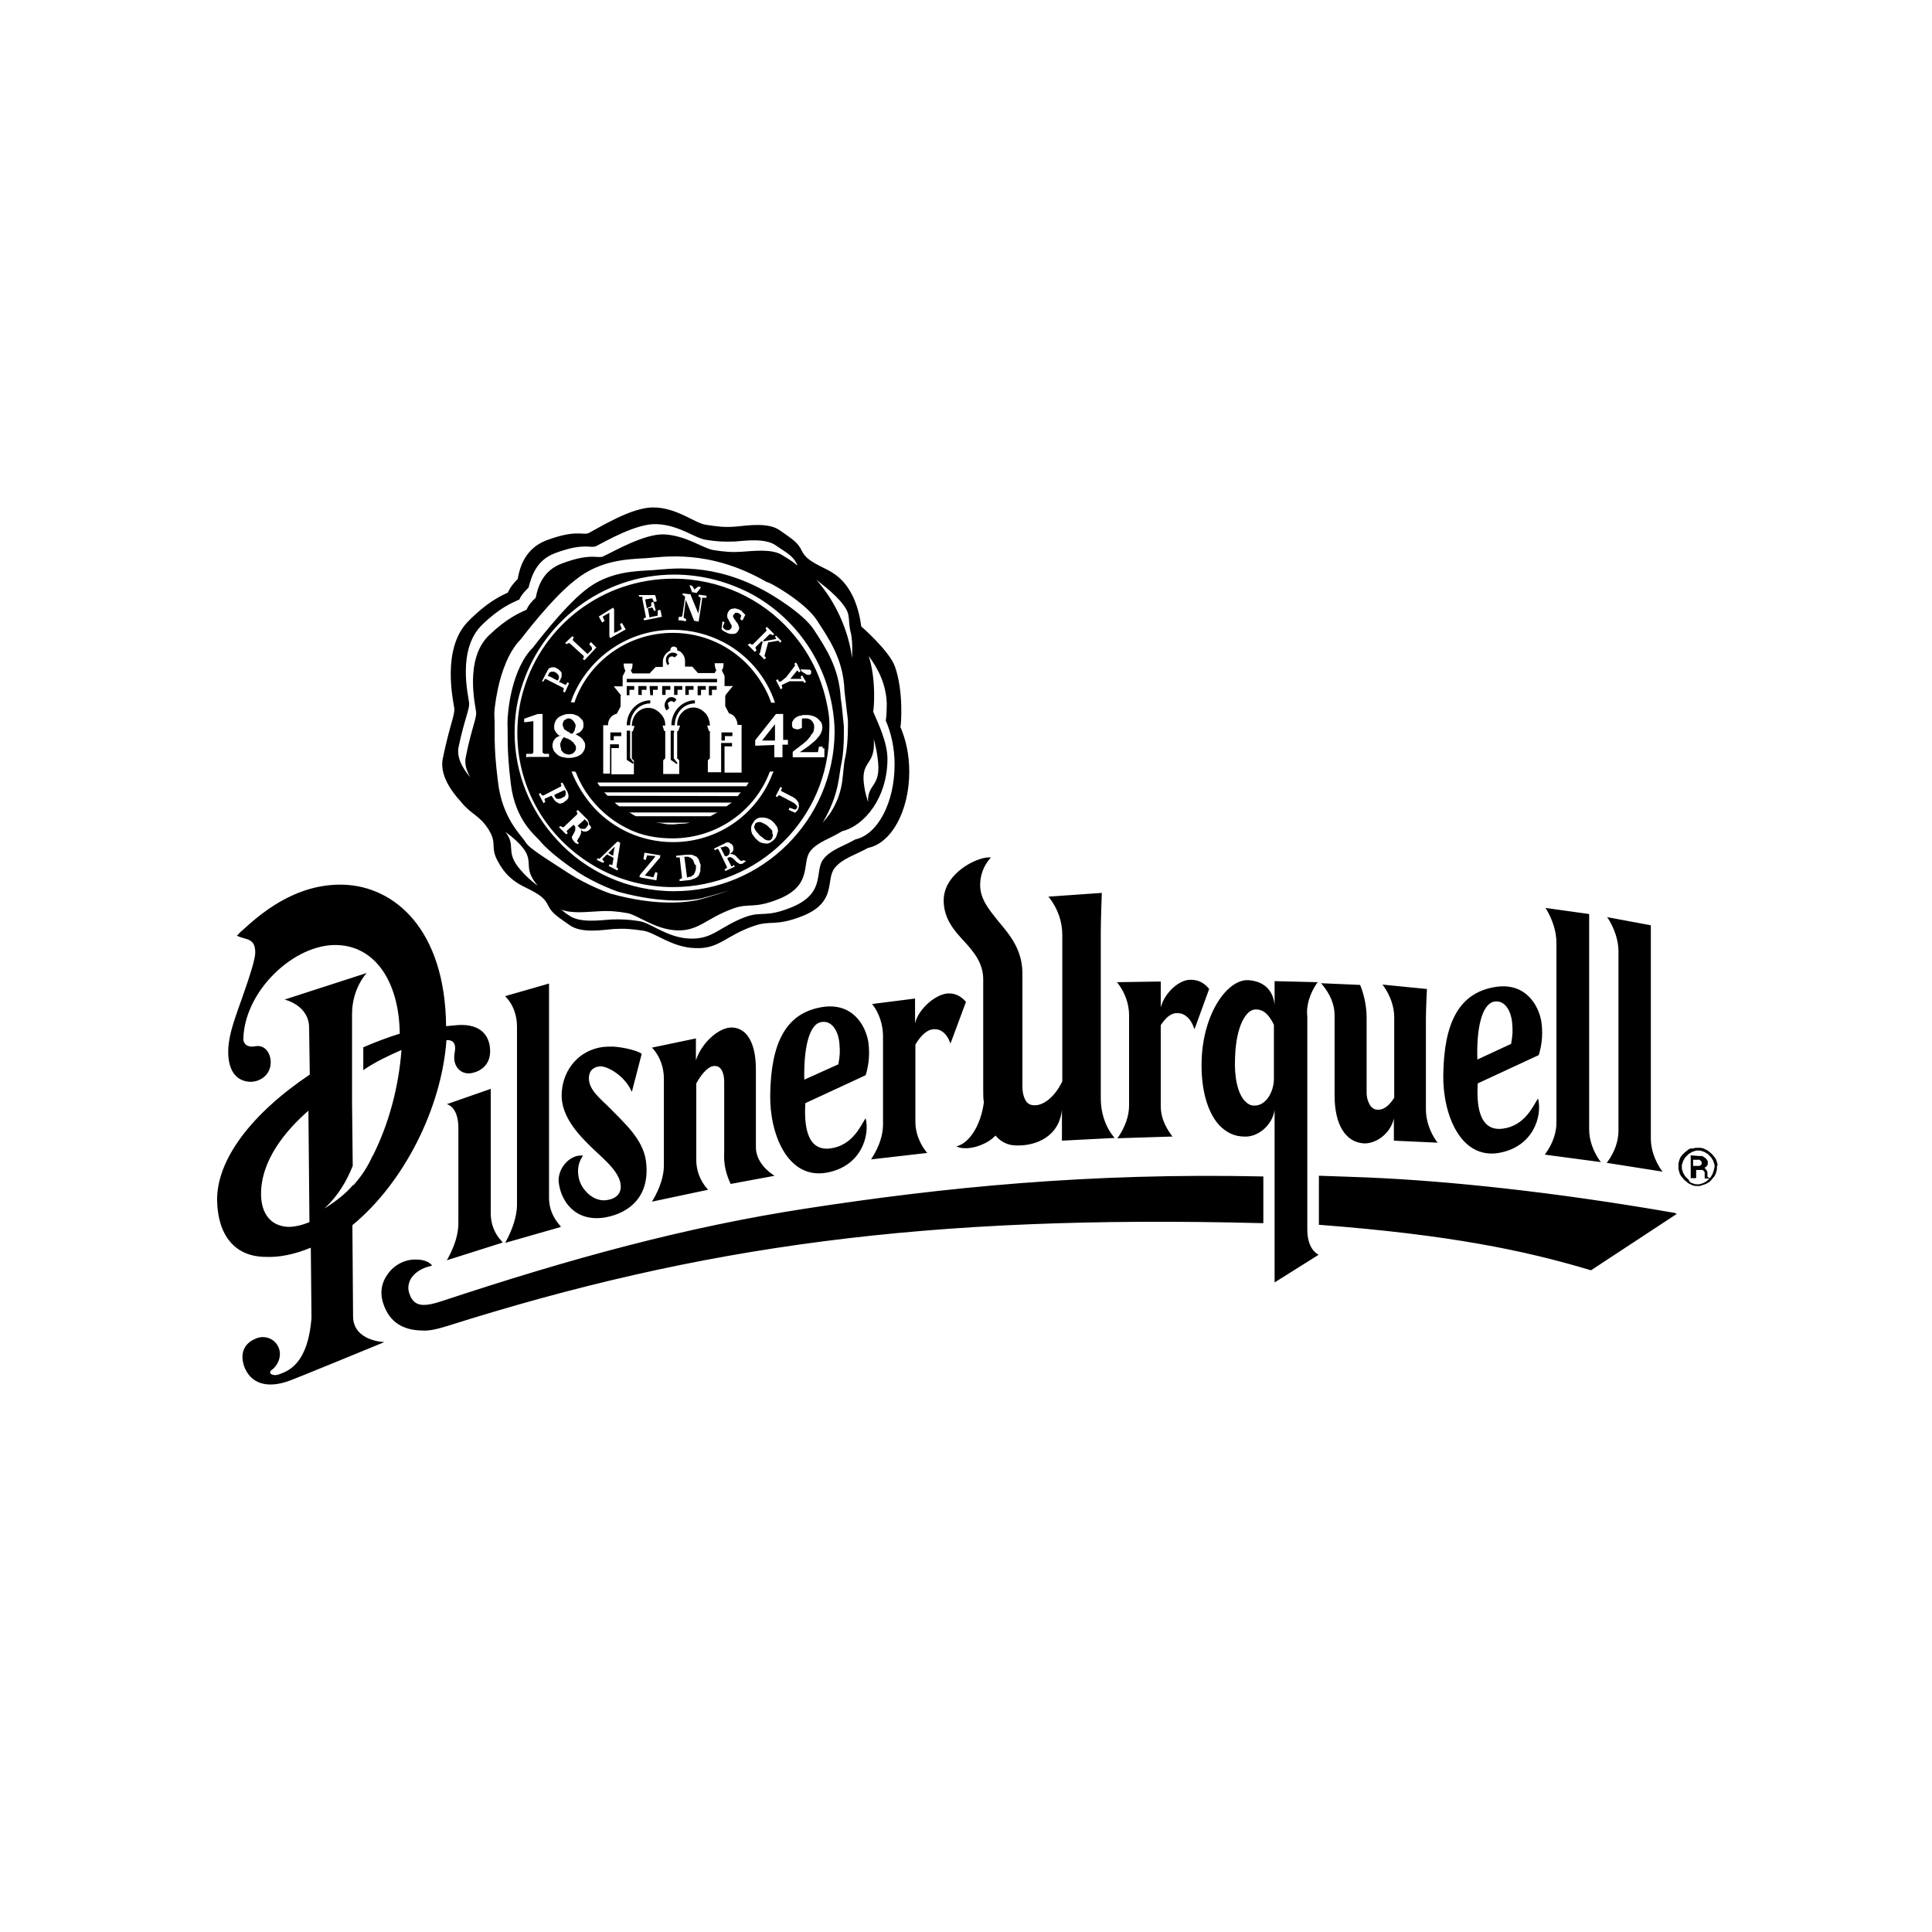 <?xml version="1.0" encoding="utf-8"?>
<!-- Generator: Adobe Illustrator 22.1.0, SVG Export Plug-In . SVG Version: 6.00 Build 0)  -->
<svg version="1.1" id="Layer_1" xmlns="http://www.w3.org/2000/svg" xmlns:xlink="http://www.w3.org/1999/xlink" x="0px" y="0px"
	 viewBox="0 0 566.9 566.9" style="enable-background:new 0 0 566.9 566.9;" xml:space="preserve">
<g>
	<g>
		<g>
			<path d="M103.6,386.2l-0.2-26.7c15.2-12.5,26.2-34.5,27.6-54.3c0.5,0,3.2-0.3,2.4,3.7c-0.8,4.5,2.4,6.7,5.3,5.9
				c2.7-0.6,5.4-2.7,5.1-7c-0.3-4.6-3.5-7.8-10.7-6.9c-0.3,0-1.8,0.2-2.2,0.2c-0.3-28.6-15.3-41-30-41.5c-14.5-0.5-25.1,9.1-30,13.6
				c-0.5,0.3-0.8,0.8-1.1,1.1l-0.3,0.2l0.3,0.2c2.4,1.1,5.1,0.5,5.1,4.8c0,1.9-1.6,6.9-3.4,12c-2.4,6.9-4.2,11.3-4.5,16
				c-0.3,5.3,1.4,9.4,5.9,9.9c2.9,0.3,6.2-1.6,6.5-5.1c0.3-2.6-1.3-5.9-4.5-5.3c-2.6,0.5-3.5-1-3.5-2.1c0.3-14.2,15-28,27.5-27.6
				c11,0.3,18.2,10.5,18.4,26l0,0c-3.5,1.1-7,2.4-10.7,4v6.7c3.5-2.4,7.3-4.2,11.2-5.9c-0.8,10.9-3.8,21.9-8.3,30.8
				c0,0.2-0.2,0.2-0.2,0.3c-1.3,2.9-3,5.6-5.1,8c-0.2,0.2-0.3,0.5-0.5,0.6v-0.2c-2.2,2.6-5,4.8-8.5,7c4-3.7,6.5-8,8.3-12.5
				l-0.2-18.7l0,0v-6.4v-1l0,0v-7.8l0,0v-10.7c0-7.5,4.3-12,4.3-12l-24.1,7.8c0,0,7.2,1.6,7.2,8.3l0.2,13.7
				c-17.4,11.7-27.3,25.1-27.2,36.9c0.2,10.4,5.3,16.5,14.1,16.6c4.3,0.2,8.8-0.8,13.4-2.7l0.2,20.6c-1.1,14.1-7.3,15.7-9.6,16.6
				c-1.6,0.6-3.4-0.3-2.1-1.3c1.6-1.1,3-3.7,2.2-6.2c-1-3-4.2-4.2-6.9-3c-3.4,1.4-4.6,4.3-3.4,8c1.8,5.1,6.7,6.9,13.7,4.2
				c1-0.3,27.5-11.2,27.5-11.2S103.6,393.6,103.6,386.2z M84.6,360c-5-0.2-8-3.7-8-9.7c0-10.1,7.5-18.8,13.9-24.4l0.3,32.7
				C88.4,359.6,86.3,360,84.6,360z M131.4,369.3l-0.3,0.5l16.1-5.1l0.3-0.2l-0.3-0.3c-2.1-2.2-3.2-5.1-3.2-8.1v-36.6l-12.9,4.5
				c0,0,3.4,0.6,3.4,7c0,6.4,0,27.5,0,27.5C134.6,362,133.4,365.6,131.4,369.3z M177.7,357.2c7-1.3,13.3-6.2,11.8-16.8
				c-1-6.2-6.1-10.7-10.5-15.2c-3-3-6.2-5.4-6.2-8.8c0-2.9,2.2-3.5,3.5-3.5c1.9,0,7,2.6,9.1,7.5l2.9-11.2c-1.4-1-5.4-1.9-8.3-2.1
				c-1.6,0-2.9,0-4.2,0.3c-6.7,1.4-11,7.3-11,14.1c0,5.3,3.7,10.1,7.3,13.7c3.5,3.7,8.9,7.5,9.9,11.7c0.8,3.7-1.8,5.1-4.5,5.3
				c-3.7,0.2-6.7-3.2-7.5-5.9c-1.3-4.5,1.1-7.2,1.1-7.2c-3.5-0.5-7.2,3.2-7.2,7.3C164.3,352.1,168.6,358.8,177.7,357.2z
				 M456.7,276.7v52.7c0,3-1.1,6.2-3.2,9.1l-0.2,0.3l16.5,2.2l-0.3-0.3c-2.1-3-3.2-6.2-3.2-9.4v-63.1l-12.9-1.8l0.3,0.3
				C455.6,270,456.7,273.3,456.7,276.7z M148.5,364.2l-0.3,0.5l16.1-4.6l0.3-0.2l-0.3-0.3c-2.1-2.4-3.2-5.1-3.2-8.1v-62.9l-12.9,3.7
				l0.3,0.3c2.1,2.2,3.2,5.4,3.2,8.6v52.7C151.6,356.8,150.5,360.5,148.5,364.2z M254,315.5c0.6-1.9,1.4-5.3,0.8-9.7
				c-0.8-5-4.8-12-14.1-10.2c-10.1,1.9-14.5,10.4-14.7,25.7c-0.2,11.2,5,24.8,16.5,22.8c10.2-1.8,12.8-10.9,11.5-16
				c-1.4,2.1-3.8,8.1-10.5,8.9c-7.2,0.8-7.5-7.8-7.2-13.3L254,315.5z M236,316.8c-0.2-8.9,1.3-16.3,5-16.9c3.5-0.6,5.1,3.4,5.3,6.2
				c0.2,2.4,0.2,3.4-0.3,6.2L236,316.8z M214.4,347.4L214.4,347.4l12.9-2.4l-0.5-0.3c-3.2-2.2-5-5.1-5-8.1v-22.8
				c0-7.7-2.6-12.1-6.9-12.3c-3.7-0.2-8.9,4.2-10.7,9.6v-6.4l-12.9,2.7l0.3,0.3c2.1,2.4,3.2,5.6,3.2,8.8V342c0,3-1.1,6.5-3.2,10.1
				l-0.3,0.5l16.5-3.5l-0.3-0.3c-2.1-2.4-3.2-5.4-3.2-8.5v-22.4c1.8-3.2,3.8-5.3,5.6-5.1c1.6,0,2.6,1.9,2.6,4.6v20.8
				C212.3,341.4,213,344.5,214.4,347.4z M386.4,288.5l0.3-0.3l-12.6-0.3H374v6.9c-0.6-5.3-4.3-7-7.8-7.2
				c-6.1-0.2-13.1,9.7-13.6,23.3c-0.3,8.5,1.6,15.3,5.1,19.2c2.1,2.2,4.5,3.4,7.5,3.4c3.8,0.2,8.1-3.2,8.8-7.8v50.6l12.9-8.1
				l-0.3-0.2c-2.1-1.4-3-4-3-7.2v-62.5C383.2,295,384.4,291.5,386.4,288.5z M373.8,316.6c0,3.5-2.2,8-5.9,7.8c-1,0-1.8-0.5-2.6-1.3
				c-2.1-2.2-3.2-7-2.9-12.8c0.3-9.6,3.4-14.2,6.1-14.1c2.2,0,3.8,1.4,5.3,4.5V316C373.8,316.1,373.8,316.3,373.8,316.6z
				 M288.5,287.4V320c0,1.1,0,2.4,0.2,3.4c-0.8,6.2-3.8,11.5-7.5,12.8l-0.6,0.2l0.6,0.2c0.5,0.2,1.1,0.3,1.8,0.3
				c2.7,0.2,6.9-1.3,9.1-3.7c1.6,1.9,3.7,2.9,6.1,2.9c5.8,0.2,12.6-2.6,13.4-10.5v9.1l15.5-0.8l-0.3-0.3c-2.6-3.2-3.8-7.3-3.8-11.2
				v-48.9c0-3.7,0.3-11.5,0.3-11.5l-15.7,1.1l0.3,0.3c2.6,3.4,3.8,7.2,3.8,10.9v43c-2.4,5-5.9,7.2-8.3,7c-1.1,0-1.9-0.5-2.4-1.3
				c-0.6-1-1-2.4-1-4.2v-33.2c0-6.9-3.7-11.3-7-15.2c-2.7-3.4-5.4-6.5-5.4-10.7c0-2.9,1-5.6,2.9-7.8l0.3-0.3h-0.5
				c-3.5-0.2-13.4,4.6-13.4,12.6c0,5.3,3,8.8,6.1,12.1C285.8,279.4,288.5,282.6,288.5,287.4z M391.6,297.9v23.5
				c0,8.6,3.2,13.7,8.5,14.1c3.4,0.2,7.8-2.6,8.9-7.3v6.5l12.9,0.6l-0.3-0.3c-2.1-2.9-3.2-6.4-3.2-9.4V299c0-3,0.3-8.8,0.3-8.8
				l-13.1-1.3l0.3,0.3c2.1,3,3.2,6.2,3.2,9.3v23.6c-1.6,2.6-3.4,3.7-5,3.5c-0.8,0-1.6-0.5-2.1-1.3c-0.6-1-1-2.2-1-3.8v-21.9
				c0-3-0.6-6.4-1.9-9.6V289l-11.5-0.5l0.3,0.3C390.3,291.7,391.6,294.7,391.6,297.9z M501,345.3L501,345.3v-0.2v-0.5v-0.5v-0.3l0,0
				l-0.2-0.3l-0.2-0.3l-0.2-0.3l0,0l-0.3-0.2l0.3-0.2l0.3-0.2l0,0l0.2-0.3l0,0l0.2-0.3v-0.5v-0.5l0,0l-0.2-0.3l0,0l-0.2-0.3l0,0
				l-0.3-0.3l-0.3-0.2l-0.3-0.2l0,0l-0.3-0.2l0,0H499h-0.5l-2.4-0.2v6.7h1.6v-2.4h0.6h0.5h0.3h0.3h0.2l0.2,0.2l0.2,0.2l0.2,0.3v0.3
				v0.3v0.5v0.2v0.2v0.3h1.6L501,345.3L501,345.3z M499.4,341.5l-0.2,0.2l-0.2,0.2l-0.3,0.2h-0.3h-0.3h-0.5h-0.8v-1.8h0.8h0.5h0.3
				h0.3l0.2,0.2l0.2,0.2l0.2,0.2v0.2v0.3L499.4,341.5z M504,341.8L504,341.8l-0.2-0.8l0,0l-0.2-0.6l0,0l-0.3-0.6l0,0l-0.5-0.6
				l-0.5-0.6l-0.6-0.5l0,0l-0.6-0.5l0,0l-0.6-0.3l0,0l-0.6-0.3l0,0l-0.8-0.2h-0.8h-0.8l0,0l-0.8,0.2l0,0L496,337l0,0l-0.6,0.3l0,0
				l-0.6,0.5l-0.6,0.5l-0.5,0.5l0,0l-0.5,0.6l0,0l-0.3,0.6l0,0l-0.2,0.6l0,0l-0.2,0.8v0.8v0.8l0,0l0.2,0.8l0,0l0.2,0.6l0,0l0.3,0.6
				l0,0l0.5,0.6l0.5,0.6l0.6,0.5l0,0l0.6,0.5l0,0l0.6,0.3l0,0l0.6,0.3l0,0l0.8,0.2h0.8h0.6l0,0l0.6-0.2l0,0l0.6-0.2l0,0l0.6-0.2l0,0
				l0.5-0.3l0,0l0.5-0.3l0.5-0.5l0.5-0.6l0,0l0.5-0.6l0,0l0.3-0.6l0,0l0.2-0.6l0,0l0.2-0.8v-0.8l0,0L504,341.8z M502.9,343.3
				l-0.2,0.6l-0.2,0.6l-0.3,0.5l-0.3,0.5l-0.5,0.5l-0.5,0.5l-0.5,0.3l-0.5,0.3l-0.6,0.2l-0.6,0.2h-0.6h-0.6l-0.6-0.2l-0.6-0.2
				l-0.5-0.3l-0.3-0.6l-0.5-0.5l-0.5-0.5l-0.3-0.5l-0.3-0.5l-0.2-0.6l-0.2-0.6v-0.6v-0.6l0.2-0.6l0.2-0.6l0.3-0.5l0.3-0.5l0.5-0.5
				l0.5-0.5l0.5-0.3l0.5-0.3l0.6-0.2l0.6-0.2h0.6h0.6l0.6,0.2l0.6,0.2l0.5,0.3l0.5,0.3l0.5,0.5l0.5,0.5l0.3,0.5l0.3,0.5l0.2,0.6
				l0.2,0.6v0.6L502.9,343.3z M401.3,345.5c-4.6-0.2-8.9-0.3-14.1-0.5h-0.2v14.4h0.2c38,2.9,60.2,7.5,79.5,13.3h0.2l25.1-16.5
				l-0.6-0.3C455.8,349.7,424.8,346.5,401.3,345.5z M255.9,294.6c2.1,2.6,3.2,6.2,3.2,9.4v26c0,3-1.1,6.4-3.2,9.7l-0.3,0.5l16.5-1.9
				l-0.3-0.3c-2.1-2.7-3.2-5.8-3.2-8.8v-22.7c1.8-3,3.7-4.6,5.8-4.5c1.8,0,3.4,1.4,4.3,3.7l0.2,0.5l4.5-12.1v-0.2l-0.2-0.2
				c-1.3-1.4-2.9-2.2-4.6-2.2c-3.5-0.2-9.1,4.3-10.1,8.8V293L255.9,294.6z M236.6,354.6c-35.3,5.4-69.3,14.7-107,27.2
				c-2.4,0.8-4,1.1-5.3,1.1c-2.1,0-3.5-1.1-4.2-3.4c-0.5-1.4-0.3-2.7,0.3-4c1-1.9,3.2-3.4,5.9-4l0.5-0.2l-0.3-0.3
				c-1.1-1-2.6-1.4-4.2-1.4c-3.2-0.2-6.5,1.4-8.5,4.2c-1.9,2.6-2.4,5.6-1.3,8.8c1.8,5.4,5.8,7.7,11.2,7.8c2.4,0.2,4.8-0.5,7.5-1.3
				c74.6-23.6,140.6-32.7,238.9-30.2h0.6v-13.7h-0.2C319.4,344.1,276.9,348.4,236.6,354.6z M439.8,338.3c10.2-1.8,12.8-10.9,11.5-16
				c-1.4,2.1-3.8,8.1-10.5,8.9c-7.2,0.8-7.5-7.8-7.2-13.3l17.9-8.3c0.6-1.9,1.4-5.3,0.8-9.7c-0.8-5-4.8-12-14.1-10.2
				c-10.1,1.9-14.5,10.4-14.7,25.7C423.3,326.7,428.4,340.2,439.8,338.3z M438.4,293.9c3.5-0.6,5.1,3.4,5.3,6.2
				c0.2,2.4,0.2,3.4-0.3,6.2l-9.9,4.6C433.2,302.1,434.7,294.7,438.4,293.9z M331.3,297.9v26.5c0,3-1.1,6.2-3.2,9.3l-0.3,0.3
				l15.8-0.5h0.5l-0.3-0.3c-2.1-2.9-3.2-5.6-3.2-8.6v-23.8c1.6-2.4,3.2-3.7,5.1-3.5c1.9,0,3.7,1.6,4.6,4.2l0.2,0.5l4.3-11.8
				c-1.4-1.8-3.2-2.7-5.3-2.7c-3.4-0.2-7.8,3.8-8.9,8.1V288l-12.9,0.2l0.3,0.3C330.2,291.4,331.3,294.7,331.3,297.9z M474.9,279.1
				v52.7c0,3-1.1,6.2-3.2,9.1l-0.3,0.3l16.5,2.6l-0.3-0.3c-2.1-3-3.2-6.4-3.2-9.4v-62.6l-12.9-2.4l0.3,0.3
				C473.7,272.4,474.9,275.9,474.9,279.1z M185.7,224.1L185.7,224.1l0.3-0.3l-1.1-1.4V215v-0.6h-1v8.5l0.2,0.2L185.7,224.1z
				 M208,204h0.6h0.3v-1.6h1.4v-0.5v-0.6H208L208,204L208,204z M179.3,250.8l0.6,0.3l0.2-1.3l0.3-1.4l-1.9,1.9L179.3,250.8z
				 M204.7,204h0.8h0.2v-1.6h1.4v-0.5v-0.6h-2.4V204z M202.1,202.4h1.4v-0.5v-0.6h-2.4v2.6h0.8h0.2V202.4z M163.6,199.7
				C163.6,199.7,163.8,199.7,163.6,199.7L163.6,199.7l0.2-0.3c0.2-0.2,0.2-0.5,0.2-0.6c0-0.2,0-0.3,0-0.5l-0.2-0.2
				c0-0.2-0.2-0.2-0.2-0.3c-0.2-0.2-0.3-0.3-0.6-0.5c-0.2-0.2-0.5-0.2-0.6-0.2c-0.2,0-0.5,0-0.6,0c-0.2,0-0.3,0.2-0.5,0.2
				c-0.2,0.2-0.2,0.2-0.3,0.5l-0.3,0.5l0.8,0.3L163.6,199.7z M171.8,240.6L171.8,240.6L171.8,240.6c-0.2-0.2-0.2-0.2-0.2-0.2
				l-2.1,1.9l0.2,0.2c0,0,0,0,0.2,0.2c0.2,0.2,0.2,0.2,0.3,0.3c0.2,0.2,0.3,0.2,0.5,0.2c0,0,0,0,0.2,0c0.2,0,0.3,0,0.6,0
				c0.2,0,0.5-0.2,0.6-0.5c0.3-0.3,0.5-0.6,0.5-1c0-0.2-0.2-0.3-0.2-0.6C171.9,240.9,171.9,240.7,171.8,240.6z M166,232.9
				c0-0.2,0-0.2,0-0.3c0-0.2,0-0.2,0-0.3l-0.3-0.5l-3,1.4c0,0,0,0,0,0.2l0,0v0.2c0.2,0.2,0.2,0.3,0.3,0.5c0.2,0.2,0.3,0.3,0.5,0.3
				h0.2c0.2,0,0.3,0,0.5,0c0.2,0,0.5-0.2,0.8-0.3c0.2-0.2,0.5-0.3,0.6-0.3c0.2-0.2,0.3-0.3,0.3-0.5C166,233.2,166,233.1,166,232.9z
				 M210.4,200.2v-0.5v-0.5h-26.5v1h0.8H210.4z M165.1,220.6c0.2,0.3,0.5,0.5,0.8,0.6h0.2c0.3,0.2,0.5,0.2,0.8,0.2s0.6,0,0.8-0.2
				c0.3,0,0.5-0.2,0.6-0.3c0.2-0.2,0.3-0.3,0.5-0.6c0.2-0.2,0.2-0.5,0.2-0.8s0-0.6-0.2-0.8c0-0.2-0.2-0.2-0.2-0.3
				c-0.2-0.2-0.2-0.3-0.3-0.5c-0.2-0.2-0.5-0.3-0.6-0.5c-0.2-0.2-0.5-0.3-0.8-0.5c-0.3-0.2-0.5-0.2-0.8-0.3
				c-0.3-0.2-0.5-0.2-0.6-0.3c0,0-0.2,0.2-0.3,0.3c-0.2,0.2-0.3,0.3-0.3,0.5c-0.2,0.2-0.2,0.3-0.3,0.6c-0.2,0.3-0.2,0.5-0.2,0.8
				s0,0.6,0.2,1C164.6,220.1,164.7,220.3,165.1,220.6z M165.9,214.2c0.3,0.2,0.6,0.5,1,0.6c0,0,0.2,0,0.2,0.2
				c0.3,0.2,0.5,0.3,0.8,0.3c0.2-0.2,0.2-0.2,0.3-0.3c0.2-0.2,0.2-0.3,0.3-0.5c0.2-0.2,0.2-0.5,0.2-0.6c0-0.2,0.2-0.5,0.2-0.8
				s0-0.6-0.2-0.8c0-0.2-0.2-0.3-0.3-0.5c0-0.2-0.2-0.2-0.2-0.3c-0.2-0.2-0.3-0.3-0.6-0.5c-0.3-0.2-0.5-0.2-0.8-0.2s-0.5,0-0.6,0.2
				c-0.2,0.2-0.5,0.2-0.6,0.3c-0.2,0.2-0.3,0.3-0.3,0.6c-0.2,0.2-0.2,0.5-0.2,0.6c0,0.3,0,0.6,0.3,1
				C165.4,213.7,165.5,214.1,165.9,214.2z M184.9,212.8c0-3.5,2.6-6.4,5.9-6.4v-0.3v-0.6c-3.7,0-6.9,3.2-6.9,7.3h0.8
				C184.7,212.8,184.9,212.8,184.9,212.8z M188.1,204h0.2v-1.6h1.4v-0.5v-0.6h-2.4v2.6h0.8V204z M183.9,204h0.6h0.2v-1.6h1.4v-0.5
				v-0.6h-2.2V204L183.9,204z M195.9,195.2l0.5-0.5c-0.2-0.2-0.3-0.5-0.3-1c0-0.3,0.2-0.6,0.3-0.8c0.2-0.2,0.5-0.3,0.8-0.3
				s0.6,0.2,0.8,0.3l0.6-0.6l0.2-0.2c-0.3-0.5-1-0.6-1.4-0.6c-0.6,0-1.1,0.3-1.4,0.6c-0.5,0.5-0.6,1-0.6,1.6s0.2,1.1,0.6,1.6
				L195.9,195.2z M179.1,217.2h0.8h0.2V216h2.2v-0.5v-0.6h-3.2V217.2L179.1,217.2z M212.7,217.2V216h2.2v-0.5v-0.6h-3.2v2.4h0.8
				H212.7L212.7,217.2z M190.8,204h0.6h0.2v-1.6h1.4v-0.5v-0.6h-2.4L190.8,204L190.8,204z M242.7,206.9c-1.6-8.3-5.4-15.8-10.9-21.9
				c-8.3-9.3-20.6-15.2-34.2-15.2c-20.8,0-38.3,13.7-43.9,32.4c-1.3,4.2-1.9,8.5-1.9,12.9c0,17.3,9.7,32.1,24,39.8
				c6.5,3.5,13.9,5.4,21.7,5.4c25.2,0,45.8-20.3,45.8-45.4C243.5,212.3,243.3,209.6,242.7,206.9z M237.4,196.5c0.2,0,0.2,0,0.2,0
				s0.2,0,0.2,0.2c0,0,0.2,0,0.2,0.2c0,0.2,0,0,0,0.2l0,0c0,0.2,0,0.2,0,0.3c0,0.2,0,0.2,0,0.2s0,0.2-0.2,0.2l-0.2,0.2
				c0,0,0,0-0.2,0h-0.2h-0.2h-0.2l-1.3-0.8l-0.3-0.2l-0.3-0.6L237.4,196.5z M230.7,198.7l2.6-3.4l-0.2-0.6l0.5-0.3l0.3,0.5l1,2.1
				l-0.5,0.3l-0.3-0.5c0,0,0,0-0.2,0c0,0-0.2,0-0.2,0.2l-1.8,2.2h1.1h1.9h0.2c0,0,0,0,0-0.2l-0.2-0.5l0.5-0.3l0.3,0.5l0.8,1.4
				l-0.5,0.3l-0.3-0.5h-4l-2.1,1c0,0-0.2,0-0.2,0.2c0,0.2,0,0.2,0,0.2l0.2,0.6l-0.3,0.2l-0.2,0.2l-1.4-2.7l0.5-0.3l0.3,0.5l0,0
				c0,0,0,0.2,0.2,0.2h0.2h0.2L230.7,198.7z M222.1,218.8h-0.5v-1.6l6.1-7.7h2.1v0.3v7.3h0.6h0.8v0.3v1.1h-1.6v3.7h-1.9h-0.5v-3
				v-0.6L222.1,218.8L222.1,218.8z M220,188.8l0.5,0.3h0.2l0,0l0,0h0.2l4-4V185v-0.2l-0.3-0.5l0.5-0.3l0.5,0.5l1.6,1.6l-0.5,0.3
				l-0.5-0.3h-0.2h-0.2l-1.9,1.9l0.2,0.2l1-0.2l2.6-0.5l0,0c0,0,0,0,0-0.2l-0.3-0.5l0.3-0.3l0.5,0.5l1.1,1.1l-0.3,0.5l-0.2-0.2
				l-0.2-0.2l-0.2-0.2l-3,0.5l-1.1,4l0.5,0.5l-0.5,0.5l-1.1-1.1l-0.5-0.5l0.3-0.3l0.6-2.6l0.2-0.6l-0.3-0.3l-1.8,1.8v0.2v0.2
				l0.3,0.5l-0.5,0.5l-1.6-1.6l-0.5-0.5L220,188.8z M212,182.3l0.6,0.3l0,0l-0.5,1.3c0,0,0,0,0,0.2l0,0l0.2,0.2l0.2,0.2l0.2,0.2
				c0.2,0,0.2,0,0.3,0.2h0.2c0.2,0,0.3,0,0.5,0c0.2,0,0.3,0,0.5-0.2c0.2-0.2,0.2-0.2,0.3-0.3c0.2-0.2,0.2-0.5,0.2-0.6
				c0-0.2,0-0.3-0.2-0.6c-0.2-0.2-0.2-0.3-0.3-0.6c-0.2-0.2-0.3-0.3-0.3-0.6c-0.2-0.2-0.2-0.3-0.3-0.5c-0.2-0.2-0.2-0.3-0.2-0.6
				c0-0.2,0-0.3,0-0.6c0-0.2,0.2-0.5,0.2-0.6c0.2-0.3,0.3-0.6,0.6-0.8s0.5-0.3,0.8-0.3s0.6-0.2,1,0c0.3,0,0.6,0.2,1,0.3
				c0.2,0.2,0.3,0.2,0.5,0.3c0,0,0.2,0,0.2,0.2c0.2,0.2,0.3,0.3,0.5,0.5c0.2,0.2,0.3,0.3,0.5,0.5l-0.8,1.6h-0.2l-0.5-0.3l0.3-1.1
				l0,0l0,0l0,0l0,0c0,0,0-0.2-0.2-0.2l-0.2-0.2l-0.2-0.2c-0.2,0-0.3-0.2-0.5-0.2c-0.2,0-0.3,0-0.5,0s-0.3,0-0.3,0.2
				c0,0.2-0.2,0.2-0.3,0.3c-0.2,0.2-0.2,0.3-0.2,0.5c0,0.2,0,0.3,0.2,0.5c0,0.2,0.2,0.3,0.3,0.5c0.2,0.2,0.2,0.3,0.3,0.5
				c0.2,0.2,0.3,0.3,0.5,0.6c0.2,0.2,0.2,0.5,0.3,0.6c0,0.2,0.2,0.5,0.2,0.6s0,0.5-0.2,0.8c-0.2,0.3-0.3,0.6-0.6,0.8
				c-0.3,0.2-0.5,0.3-0.8,0.3s-0.6,0-1,0c-0.3,0-0.6-0.2-1-0.3c-0.2-0.2-0.5-0.3-0.6-0.3c-0.2-0.2-0.3-0.2-0.5-0.3l0,0
				c-0.2-0.2-0.3-0.3-0.5-0.5L212,182.3z M203.1,171.9l0.2,0.3l0.5,0.8l0.3-0.3l0.8-0.6l0.8,0.2l-0.2,0.3l-1.1,1.4l-1-0.2h-0.3
				l-0.8-2.1L203.1,171.9z M199.2,181h0.6h0.2c0,0,0-0.2,0.2-0.2l0.8-5.4v-0.2v-0.2c0,0-0.2,0-0.2-0.2l0,0l-0.5-0.2v-0.5l2.4,0.3
				v0.3l0,0l2.2,5.3l0.2-1l0.5-3.2v-0.2v-0.2c0,0-0.2,0-0.2-0.2l0,0l-0.5-0.2l0.2-0.5l2.2,0.3v0.3v0.3h-1.1h-0.2L206,176l-1,6.4
				l-1-0.2h-0.3l-1.9-4.8l-0.6-1.4l-0.6,5v0.2l0.2,0.2l0.5,0.2v0.2v0.5l-1.8-0.3h-0.5L199.2,181z M192.2,174.6l0.2,0.5l0.3,1.3
				l-0.5,0.2h-0.3l-0.2-0.3l-0.2-0.5c0,0,0-0.2-0.2-0.2c0,0,0,0-0.2,0l-1.8,0.3l0.5,2.6l0.5-0.3l0.6-0.2c0,0,0,0,0.2-0.2v-0.2v-0.8
				l0.6-0.2l0.2,0.5l0.5,2.1h-0.3h-0.3v-0.2l-0.2-0.5c0,0,0,0-0.2-0.2h-0.2l-1.1,0.2l0.5,2.7l0.6-0.2l1.6-0.3c0,0,0.2,0,0.2-0.2
				c0-0.2,0-0.2,0-0.2v-1v-0.2h0.2l0.5-0.2l0.2,0.5l0.3,1.6l-5,1H189l-0.2-0.5l0.5-0.2c0,0,0.2,0,0.2-0.2v-0.2l-1-5.1v-0.5
				c0,0,0-0.2-0.2-0.2h-0.2h-0.2h-0.3l-0.2-0.5L192.2,174.6z M179.9,178.3l0.3,0.5l0,0v6.9l0.8-0.3l1.4-0.8v-0.2l-0.5-1.3l0.6-0.3
				l0.3,0.5l0.8,1.4l-4.3,2.4l-0.2,0.2l-0.3-0.6v-5.9v-1l-1.9,1.1v0.2l0.5,1.1l-0.5,0.3l-0.2,0.2l-1-1.8L179.9,178.3z M197.5,184.8
				c5.4,0,10.5,1.4,14.9,3.7c7,3.7,12.5,10.1,15,17.7h-0.8h-0.3c-1.3-3.8-3.5-7.3-6.2-10.4c-5.6-6.2-13.6-10.1-22.7-10.1
				c-12.5,0-23.3,7.5-28,18.2c-0.3,0.8-0.6,1.4-0.8,2.2h-0.5h-0.6c0.3-0.8,0.5-1.6,0.8-2.2C173.2,192.7,184.4,184.8,197.5,184.8z
				 M186.6,239.5c-0.5-0.2-1-0.5-1.4-0.8c-0.2-0.2-0.5-0.2-0.6-0.3h25.9c-0.2,0.2-0.5,0.2-0.6,0.3c-0.5,0.3-1,0.5-1.4,0.8H186.6z
				 M202.4,241.4c-0.8,0.2-1.6,0.3-2.4,0.3c-0.8,0-1.8,0.2-2.6,0.2c-0.8,0-1.8,0-2.6-0.2c-0.8-0.2-1.6-0.2-2.4-0.3H202.4z
				 M181.7,236.6c-0.3-0.2-0.6-0.5-0.8-0.6c-0.2-0.2-0.3-0.3-0.5-0.5h34.3c-0.2,0.2-0.3,0.3-0.5,0.3c-0.3,0.3-0.6,0.5-1,0.8
				L181.7,236.6L181.7,236.6z M178.3,233.5c-0.2-0.2-0.3-0.3-0.5-0.5c-0.2-0.2-0.3-0.3-0.5-0.5h40.1c-0.2,0.2-0.2,0.2-0.3,0.3
				c-0.2,0.3-0.5,0.5-0.6,0.8L178.3,233.5L178.3,233.5z M176.1,230.7L176.1,230.7c-0.5-0.3-0.6-0.8-0.8-1.1h44.4
				c0,0.2-0.2,0.2-0.2,0.3c-0.2,0.3-0.3,0.5-0.5,0.8H176.1L176.1,230.7z M182.2,204l-2.1-2.6h2.6v-3c0.3-0.5,0.6-1.1,0.8-1.6
				c-0.3-0.5-0.5-1.3-0.5-2.1h2.6c0,0.2,0,0.3,0,0.3c0,0.8-0.2,1.4-0.5,1.8c0.2,0.3,0.3,0.5,0.5,0.8h0.5h4.5l1.8-1.9h2.1v-1.6
				c0-1.4,1-2.7,2.2-3.2v-0.2c0-0.6,0.5-1,1-1c0.3,0,0.5,0.2,0.8,0.3c0.2,0.2,0.2,0.3,0.2,0.6v0.2c0.3,0.2,0.5,0.2,0.8,0.3
				c0,0,0.2,0,0.2,0.2c0.8,0.6,1.3,1.6,1.3,2.7v1.6h0.8h1.3l0.3,0.3l1.4,1.6h0.3h4.6c0.2-0.3,0.3-0.6,0.5-0.8
				c-0.3-0.5-0.5-1.3-0.5-2.1h2.6c0,0.2,0,0.3,0,0.3c0,0.8-0.2,1.4-0.5,1.8c0.3,0.5,0.5,1.1,0.8,1.6v3h0.6h1.9l-0.3,0.3l-1.8,2.2
				l-0.2,0.5v1.8v1.1l1.1,2.1c0.2,0,0.3,0.2,0.6,0.2c0.2,0.2,0.3,0.2,0.5,0.3c0.8,0.6,1.4,1.8,1.4,2.9h0.6h0.6v0.3v13.7h-4.2h-0.8
				v-7.7h2.2v-0.5V218h-3.2v8.6h-3.4h-0.5v-3.5l0.6-0.6v-8h-0.3l-0.5-1.6h0.8l0,0c0-1.3-0.5-2.6-1.1-3.4c-1-1.1-2.2-1.9-3.7-1.9
				c-2.6,0-4.8,2.2-4.8,5.1v0.2l0,0h0.8l0,0v0.2l-0.5,1.4h-0.3v8l0.6,0.6v4h-4.2h-0.5v-4l0.6-0.6v-8h-0.3l-0.5-1.6h0.8l0,0v-0.2
				c0-1.3-0.5-2.4-1.3-3.2c-1-1.1-2.2-1.8-3.7-1.8c-2.7,0-4.8,2.4-4.8,5.3l0,0h0.8l0,0l0,0l-0.5,1.6h-0.3v8l0.6,0.6v4h-6.1h-0.5
				v-7.7h2.2v-0.5v-0.6H179v8.6h-1.4H177v-14.2h1.4c0-1.8,1.1-3,2.6-3.4l1.1-2.1v-2.7v-0.2L182.2,204z M163.9,215.7
				c-0.2-0.2-0.3-0.2-0.3-0.3c-0.2-0.2-0.2-0.2-0.3-0.3c-0.2-0.2-0.3-0.5-0.5-0.8c-0.2-0.3-0.2-0.6-0.2-1.1c0-0.6,0.2-1.3,0.5-1.8
				c0.3-0.5,0.6-0.8,1.1-1.1c0.5-0.3,1-0.5,1.4-0.6c0.5-0.2,1.1-0.2,1.6-0.2c0.5,0,1,0,1.4,0.2c0.5,0.2,1,0.3,1.3,0.6l0,0
				c0.3,0.3,0.6,0.6,1,1c0.3,0.5,0.3,1,0.3,1.4c0,0.5,0,0.8-0.2,1.1s-0.3,0.6-0.6,0.8c-0.2,0.2-0.5,0.5-0.8,0.5
				c-0.3,0.2-0.5,0.3-0.8,0.3c0.2,0,0.2,0,0.3,0.2c0.2,0,0.3,0.2,0.6,0.3l0,0c0.2,0.2,0.3,0.2,0.5,0.3c0,0,0.2,0,0.2,0.2
				c0.2,0.2,0.5,0.3,0.6,0.6c0.2,0.2,0.3,0.5,0.5,0.8c0.2,0.3,0.2,0.6,0.2,1.1c0,0.6-0.2,1.1-0.5,1.6c-0.3,0.5-0.6,0.8-1.1,1.1
				s-1,0.5-1.6,0.6c-0.6,0.2-1.3,0.2-1.8,0.2c-0.6,0-1.3-0.2-1.9-0.3c-0.6-0.2-1.1-0.5-1.4-0.8l-0.2-0.2c-0.3-0.3-0.6-0.6-0.8-1
				c-0.2-0.5-0.3-1-0.3-1.4s0.2-1,0.3-1.3c0.2-0.3,0.5-0.6,0.6-0.8c0.2-0.2,0.5-0.3,0.8-0.5c0.2,0,0.3-0.2,0.5-0.2
				c0.2,0,0.2,0,0.3-0.2C164.3,216,164.1,215.8,163.9,215.7z M167.9,186.7l0.5,0.3l-0.3,0.5l0,0c0,0,0,0,0,0.2c0,0.2,0,0.2,0,0.2
				l4.3,4l0.2-0.2l1.1-1.1c0,0,0,0,0-0.2c0,0,0,0,0-0.2c0,0,0,0,0-0.2c0-0.2,0,0,0,0l-0.8-1l0.5-0.6l0.5,0.5l1.1,1.1l-3,3.2
				l-0.5,0.5l-0.5-0.3l0.3-0.5v-0.2l0,0v-0.2l-4.2-3.8H167c0,0,0,0-0.2,0l0,0l-0.5,0.3l-0.5-0.3L167.9,186.7z M160.3,197.4
				c0.2-0.2,0.2-0.3,0.3-0.6c0.2-0.2,0.3-0.3,0.3-0.5c0.2-0.2,0.3-0.3,0.5-0.3c0.2,0,0.3-0.2,0.6-0.2c0.2,0,0.5,0,0.6,0
				c0.3,0,0.5,0.2,0.8,0.3c0.2,0.2,0.3,0.2,0.5,0.3l0.2,0.2c0.2,0.2,0.3,0.3,0.5,0.5c0.2,0.2,0.2,0.3,0.2,0.6c0,0.2,0,0.5,0,0.6
				c0,0.2,0,0.5-0.2,0.6c0,0.2-0.2,0.5-0.2,0.6c0,0.2-0.2,0.2-0.2,0.3c0,0.2-0.2,0.2-0.2,0.3l0.8,0.3l1,0.5h0.2c0,0,0.2,0,0.2-0.2
				l0.3-0.5l0.5,0.3l-0.3,0.6l-0.8,1.8l-0.2,0.3l-0.5-0.3l0.2-0.5v-0.2v-0.2c0,0,0-0.2-0.2-0.2l-5.1-2.6H160c0,0-0.2,0-0.2,0.2l0,0
				l-0.3,0.5L159,200L160.3,197.4z M154.4,222.2v-1h1.6c0.2,0,0.2,0,0.3-0.2c0.2,0,0.2-0.2,0.2-0.3v-8.5v-0.6l-2.2,0.3h-0.5v-1
				l4-1.4h1.4v0.3v10.9c0,0.2,0,0.2,0.2,0.3c0.2,0,0.2,0.2,0.3,0.2h0.3h1.1v0.3v0.6H155L154.4,222.2L154.4,222.2z M164.3,235.8
				c-0.2,0-0.5-0.2-0.6-0.2c-0.2-0.2-0.3-0.2-0.5-0.3l0,0c-0.2-0.2-0.3-0.3-0.5-0.5c-0.2-0.2-0.2-0.3-0.3-0.5c0,0,0-0.2-0.2-0.2
				c0-0.2-0.2-0.2-0.2-0.3c0-0.2-0.2-0.2-0.2-0.3l-1.8,0.8c0,0-0.2,0-0.2,0.2c0,0.2,0,0.2,0,0.2l0.2,0.6l-0.3,0.2l-0.2,0.2l-1.4-2.7
				l0.5-0.3l0.3,0.5l0,0c0,0,0,0,0.2,0.2h0.2h0.2l5-2.6c0,0,0.2,0,0.2-0.2v-0.2l-0.2-0.5l0.5-0.3l0.3,0.5l1,1.9
				c0.2,0.2,0.2,0.3,0.3,0.6c0,0.2,0.2,0.5,0.2,0.6c0,0.2,0,0.5,0,0.6c0,0.2,0,0.3-0.2,0.6c-0.2,0.2-0.2,0.3-0.5,0.5
				c-0.2,0.2-0.5,0.3-0.6,0.5c-0.3,0.2-0.5,0.2-0.8,0.3C164.7,235.8,164.4,235.8,164.3,235.8z M173.4,243c-0.2,0.2-0.2,0.3-0.5,0.5
				c-0.2,0.2-0.3,0.3-0.5,0.3c-0.2,0.2-0.3,0.2-0.5,0.2c-0.2,0-0.3,0-0.5,0c-0.2,0-0.3,0-0.5-0.2c-0.2,0-0.3-0.2-0.3-0.2
				c-0.2,0-0.2-0.2-0.3-0.2c0.2,0.2,0.2,0.3,0.2,0.5c0,0.2,0,0.3,0,0.5c0,0.2,0,0.3-0.2,0.5c0,0.2-0.2,0.3-0.2,0.5
				c0,0.2-0.2,0.3-0.3,0.5c-0.2,0.2-0.2,0.3-0.2,0.3c0,0.2-0.2,0.3-0.2,0.3c0,0.2,0,0.3,0,0.3c0,0.2,0,0.3,0.2,0.3
				c0.2,0.2,0.2,0.3,0.3,0.3l-0.5,0.3c-0.2-0.2-0.3-0.3-0.5-0.3l-0.2-0.2l-0.2-0.2c-0.2-0.2-0.3-0.5-0.5-0.6c0-0.2-0.2-0.5-0.2-0.6
				c0-0.2,0-0.5,0.2-0.6c0.2-0.2,0.2-0.5,0.3-0.6c0.2-0.2,0.2-0.3,0.3-0.6c0.2-0.2,0.2-0.3,0.2-0.6c0-0.2,0-0.3,0-0.5c0,0,0,0,0-0.2
				c0-0.2-0.2-0.3-0.3-0.5l-0.2-0.2l-1.8,1.6l-0.2,0.2v0.2l0.3,0.5l-0.5,0.3l-1.6-1.6l-0.5-0.5l0.5-0.3l0.5,0.3c0,0,0,0,0.2,0l0,0
				l0,0c0,0,0,0,0.2,0l4-3.8v-0.2v-0.2l-0.3-0.5l0.5-0.3l0.5,0.5l1.9,1.9c0.2,0.2,0.2,0.2,0.3,0.3c0.2,0.2,0.2,0.3,0.3,0.5
				c0,0.2,0.2,0.3,0.2,0.5c0,0.2,0,0.3,0,0.5C173.5,242.6,173.5,242.8,173.4,243z M182,247.3l-1.1,6.9v0.2c0,0,0,0.2,0.2,0.2
				l0.3,0.3l-0.3,0.5l-1.9-1l-0.6-0.3l0.3-0.5l0.6,0.2c0,0,0,0,0.2,0c0,0,0,0,0-0.2l0.3-1.6v-0.3l-1.9-1l-1.3,1.3v0.2v0.2l0.5,0.3
				l-0.3,0.5l-1.3-0.6l-0.6-0.3l0.3-0.5l0.5,0.2l5.3-5.1L182,247.3L182,247.3z M193.7,251.1v0.5l-4.5,5.3l1,0.2l1.4,0.3
				c0.2,0,0.2,0,0.2-0.2l0.5-1.3l0.6,0.2v0.3l-0.3,1.9l-4.5-0.8l-0.5-0.2l0.2-0.6l4.2-5l0.3-0.5L190,251c-0.2,0-0.2,0-0.2,0.2
				l-0.3,1.1h-0.2l-0.5-0.2l0.3-1.9l4.8,0.8L193.7,251.1z M205.5,255.6c-0.2,0.5-0.3,1-0.5,1.3c-0.2,0.3-0.6,0.6-1,0.8
				c-0.5,0.2-0.8,0.3-1.4,0.5l-2.7,0.3h-0.5V258l0.5-0.2c0,0,0.2,0,0.2-0.2v-0.2l-0.6-5.3v-0.3c0,0,0-0.2-0.2-0.2h-0.2h-0.2h-0.5
				v-0.5l3-0.3c0.6,0,1.1,0,1.6,0c0.5,0.2,0.8,0.3,1.1,0.5c0,0,0,0,0.2,0c0.3,0.3,0.6,0.6,0.8,1.1c0.2,0.5,0.3,1,0.5,1.4
				C205.5,254.6,205.5,255.1,205.5,255.6z M218.9,252.7c-0.2,0.2-0.3,0.2-0.5,0.3c-0.2,0.2-0.3,0.2-0.3,0.3
				c-0.3,0.2-0.5,0.2-0.8,0.2c-0.2,0-0.5,0-0.6-0.2c-0.2-0.2-0.3-0.2-0.5-0.3c-0.2-0.2-0.3-0.3-0.5-0.5c-0.2-0.2-0.3-0.3-0.5-0.5
				c-0.2-0.2-0.3-0.3-0.5-0.3c-0.2-0.2-0.3-0.2-0.5-0.2c-0.2,0-0.3,0-0.6,0.2l-0.2,0.2l1.1,2.1c0,0,0,0.2,0.2,0.2h0.2l0.2-0.2
				l0.3-0.2l0.2,0.5l0,0l-2.4,1.1l-0.3,0.2l-0.3-0.5l0.5-0.3c0,0,0.2,0,0.2-0.2v-0.2l-2.2-4.6l-0.3-0.5c0,0,0-0.2-0.2-0.2h-0.2
				l-0.3,0.2l-0.3,0.2l-0.3-0.5l2.9-1.4c0.2,0,0.3-0.2,0.3-0.2c0.2,0,0.3-0.2,0.5-0.2c0.2,0,0.3,0,0.5,0c0.2,0,0.3,0,0.5,0.2
				c0.2,0.2,0.3,0.2,0.5,0.3l0,0c0.2,0.2,0.3,0.3,0.3,0.5c0.2,0.2,0.2,0.5,0.2,0.6s0,0.3,0,0.5c0,0.2-0.2,0.3-0.2,0.5
				c0,0.2-0.2,0.3-0.3,0.3c-0.2,0.2-0.2,0.2-0.3,0.3l-0.2,0.2l0,0l0,0c0.2,0,0.3,0,0.5,0c0.2,0,0.3,0,0.5,0.2c0,0,0,0,0.2,0
				s0.2,0.2,0.3,0.2c0,0,0,0,0.2,0.2c0.2,0,0.2,0.2,0.3,0.3c0.2,0.2,0.2,0.2,0.3,0.3c0.2,0.2,0.2,0.2,0.3,0.3
				c0.2,0.2,0.2,0.2,0.3,0.3c0.2,0,0.2,0.2,0.3,0.2l0,0c0.2,0,0.3,0,0.3,0c0.2,0,0.3-0.2,0.5-0.2L218.9,252.7L218.9,252.7z
				 M197.5,247.1c-9.1,0-17.4-3.8-23.3-10.2c-2.7-3-5-6.7-6.5-10.5h1.1c0,0.2,0.2,0.3,0.2,0.3c2.7,7,8.1,12.9,14.9,16.3
				c4,2.1,8.6,3,13.4,3c13.1,0,24.3-8.1,28.6-19.6h1.1c0,0.2-0.2,0.3-0.2,0.3C222.4,238.7,210.9,247.1,197.5,247.1z M227.8,245.4
				c-0.2,0.5-0.5,0.8-0.8,1.1c-0.3,0.3-0.8,0.6-1.1,0.8c-0.5,0.2-0.8,0.3-1.3,0.2c-0.5,0-1-0.2-1.4-0.3c-0.5-0.2-0.8-0.5-1.3-1
				c0,0-0.2,0-0.2-0.2c-0.3-0.3-0.6-0.8-1-1.3c-0.2-0.5-0.3-1-0.3-1.3c0-0.5,0-1,0.2-1.3c0.2-0.5,0.5-0.8,0.8-1.3
				c0.3-0.3,0.5-0.5,0.8-0.6c0.3-0.2,0.6-0.3,1-0.3c0.3,0,0.6,0,1,0c0.3,0,0.6,0.2,1,0.2c0.3,0.2,0.6,0.3,1,0.5l0.2,0.2
				c0.2,0.2,0.5,0.3,0.6,0.5c0.3,0.3,0.6,0.8,1,1.3c0.2,0.5,0.3,1,0.3,1.3C228,244.6,228,245,227.8,245.4z M234.2,237.4
				c0,0.2-0.2,0.3-0.2,0.3l0,0l0,0c0,0.2-0.2,0.2-0.2,0.3c-0.2,0.2-0.2,0.2-0.3,0.3c-0.2,0.2-0.2,0.2-0.2,0.2l-1.3-0.6l-0.6-0.3
				l0.3-0.6l1.4,0.5c0,0,0,0,0.2,0c0,0,0,0,0.2,0c0,0,0,0,0.2-0.2c0.2-0.2,0.2-0.3,0.2-0.5c0-0.2,0-0.3-0.2-0.5l0,0
				c-0.2-0.2-0.3-0.3-0.5-0.5c-0.2-0.2-0.5-0.3-1-0.6l-3.4-1.8h-0.2c0,0,0,0-0.2,0l0,0l-0.3,0.5l-0.5-0.3l1.4-2.7l0.5,0.3l-0.3,0.6
				l0,0v0.2c0,0,0,0.2,0.2,0.2l0.6,0.3l2.7,1.4c0.2,0,0.2,0.2,0.3,0.2c0.3,0.2,0.5,0.3,0.6,0.5c0.3,0.3,0.5,0.5,0.6,0.8
				c0.2,0.3,0.2,0.6,0.2,1C234.5,236.6,234.4,236.9,234.2,237.4z M241.9,219v3.2h-8.8h-0.5v-1.6c0.3-0.2,0.6-0.5,1-0.8
				c0.5-0.3,0.8-0.6,1.3-1c0.5-0.3,1-0.8,1.4-1.1s1-1,1.3-1.4c0.3-0.5,0.6-1,1-1.4c0.2-0.5,0.3-1.1,0.3-1.6c0-0.3,0-0.6-0.2-1
				c0-0.2-0.2-0.3-0.3-0.5c0-0.2-0.2-0.2-0.2-0.3c-0.2-0.2-0.5-0.5-0.8-0.5c-0.3-0.2-0.6-0.2-1-0.2c-0.2,0-0.2,0-0.3,0
				c-0.2,0-0.2,0-0.3,0h-0.2c0,0-0.2,0-0.3,0.2v2.6c-0.2,0-0.3,0.2-0.5,0.2s-0.3,0.2-0.5,0.2c-0.2,0-0.3,0-0.5,0
				c-0.3,0-0.6-0.2-0.8-0.2s-0.2-0.2-0.3-0.2c-0.3-0.3-0.3-0.6-0.3-1c0-0.3,0-0.8,0.2-1c0.2-0.3,0.3-0.6,0.6-0.8
				c0.3-0.2,0.5-0.5,0.8-0.5c0.3-0.2,0.6-0.3,1-0.3c0.3-0.2,0.6-0.2,1-0.2s0.6,0,1,0c0.6,0,1.1,0.2,1.6,0.3c0.5,0.2,0.8,0.3,1.1,0.6
				c0.2,0,0.2,0.2,0.3,0.2c0.3,0.3,0.6,0.6,1,1.1c0.2,0.5,0.3,1,0.3,1.4c0,0.6-0.2,1.3-0.5,1.9s-0.8,1.1-1.4,1.8
				c-0.6,0.6-1.3,1.1-2.1,1.8c-0.8,0.6-1.6,1.1-2.6,1.8h1.6h3.7l0.3-1.6h1.1v0.5h0.5V219z M143.3,243.3c2.7,4.3,0.5,5,2.6,9.1
				s4.8,6.4,8.5,8.1c3.8,1.9,5.3,2.9,6.4,5.1c1.1,2.4,3,3.5,6.4,5.9c3.4,2.4,9.4,1.4,12.8,1.1c3.4-0.2,5.4,0,8.8,0.5s8.5,5,15.3,5.1
				c6.9,0.3,8.9-3.7,17.1-6.5c5.1-1.8,6.2,0.3,14.5-3c10.1-4.2,6.4-10.7,9.3-14.1c2.2-2.7,5.9-3.7,9.7-5.8
				c6.9-1.4,12.1-10.9,12.1-22.4c0-5-1-9.4-2.6-13.1c0.2-0.3,1-10.4-1.6-17.7c-1.6-4.6-9.9-11.8-9.9-11.8s-0.5-5-2.6-9.1
				c-2.1-4.2-4.8-6.4-8.5-8.1c-3.8-1.9-5.3-2.9-6.4-5.1c-1.1-2.4-3-3.5-6.4-5.9s-9.4-1.4-12.8-1.1s-5.4,0-8.8-0.5
				c-3.4-0.5-8.5-5-15.3-5.1c-6.4-0.2-16,5.9-18.8,7.3c-0.2,0.2-0.5,0.2-0.6,0.3c-1.6,0.5-3.8-1.1-12.3,2.1
				c-6.1,2.4-7.7,7.8-8.3,11.3c-1.1,1.1-2.2,2.4-2.9,4c-2.4,1.1-6.2,2.9-11.7,8.5c-7.8,8-4.3,23.3-4,25.4c0.2,2.1-1.4,5.1-3.4,14.9
				c-0.8,4.3,1.9,8.8,5.3,12.5C138.2,239,140.6,239.1,143.3,243.3z M152.6,255.1c-4.5-5.3-1-6.7-4.3-11c1.1,0.8,2.1,1.6,3.2,2.6
				c6.5,6.1,1.1,7,6.2,13.1c0,0.2,0.2,0.2,0.2,0.2C156,258.6,154.2,257,152.6,255.1z M256.4,217.2c0-0.2,0-0.2,0-0.3
				c0.6,2.2,1.1,4.6,1.3,7.2c0.5,6.9-3.2,5.9-3,11.3c-0.3-1.3-0.8-2.6-1-4C252.1,222.7,256.9,225.2,256.4,217.2z M260.4,222.7
				c0-4.8-2.6-10.2-4.2-13.9c0.2-0.3,1-9.3-1.3-16.3c3,4,5.1,8.5,5.3,13.9c0,2.7-0.2,4.8-0.3,5c1.6,3.7,2.6,8.1,2.6,12.9
				c0,11.3-5,20.6-11.5,22c-3.7,2.1-7.2,3-9.4,5.8c-2.7,3.4,0.8,9.7-8.8,13.9c-8,3.4-9.1,1.3-13.9,3c-7.8,2.9-9.7,6.7-16.5,6.4
				c-6.5-0.2-11.5-4.6-14.7-5.1c-3.2-0.5-5.3-0.6-8.3-0.5c-3.2,0.2-9.1,1.1-12.3-1.1c-1-0.6-1.8-1.3-2.4-1.8c3.2,1.3,8,0.6,10.9,0.5
				c3.2-0.2,5.3,0,8.3,0.5c3.2,0.5,8.1,4.8,14.7,5.1c6.5,0.2,8.5-3.5,16.5-6.4c5-1.8,5.9,0.3,13.9-3c9.6-4.2,6.1-10.5,8.8-13.9
				c2.2-2.7,5.6-3.5,9.3-5.8C253.7,242.3,260.4,234,260.4,222.7z M197.8,261.5c-13.6,0-25.9-5.8-34.3-15
				c-7.7-8.3-12.5-19.3-12.5-31.5c0-4.5,0.6-8.8,1.9-12.9c5.8-19.3,23.6-33.5,45-33.5c8.3,0,16.1,2.2,23,5.9
				c12,6.7,20.6,18.4,23.2,32.3c0.5,2.7,0.8,5.4,0.8,8.1C244.6,240.7,223.7,261.5,197.8,261.5z M247.3,177.3
				c2.6,3.2,1.3,4.6,2.4,8.6c0.6,2.7,0.3,7.2,0.3,7.2s-1-12.3-10.5-23C239.3,170,244.9,174,247.3,177.3z M239.7,182
				c3.4,5.3,7.8,11.3,8.1,20.8l0.5,4.3l0.5,4.2c0,0,0.2,6.7-0.8,11c-1,4.3,0,9.1-4,15.7c-0.6,1.1-2.6,3.4-2.6,3.4
				c5.1-8.8,4.6-13.7,5.6-17.9c0.8-4.2,0.6-10.5,0.6-10.5l-0.6-5.9l-0.3-2.2c-0.5-9.1-4.5-14.9-7.8-20c-3.2-5.1-13.4-10.9-13.4-10.9
				c-16.3-9.4-29.2-7-34-6.7c-4.5,0.3-12.8,0.2-19.8,5.9c-6.5,5.1-15.3,16.8-15.3,16.8c-3,2.9-5,7.7-6.1,12.1s-1.4,8.5-1.4,10.1
				c0.2,3.2-0.3,7.3,1,17.9c1.3,10.5,7,14.9,8.5,16.6c1.4,1.8,5.3,5.3,11,9.1c5.8,3.8,12.1,5.9,12.1,5.9c13.6,3.7,22,2.4,24.3,1.9
				c2.4-0.6,8.5-2.4,8.5-2.4s-6.7,2.2-9.6,2.9c-2.6,0.5-11.3,2.1-25.6-1.9c0,0-6.5-2.2-12.6-6.2c-6.1-4-11.2-7-12.3-8.9
				c-1.3-2.1-6.9-7-8.1-17.9c-1.4-10.9-0.8-15.3-1-18.5c-0.2-1.4,0.2-4.8,1-8.6c1.1-5.1,3.2-11,6.7-14.5c0,0,9.1-12.1,16-17.4
				c7.5-6.1,16-6.1,20.6-6.4c5-0.3,18.5-2.9,35.6,7C225.6,170.6,236.3,176.7,239.7,182z M134.6,219c1.8-8.5,3.4-11.2,3-13.1
				c-0.2-1.9-3.5-15.3,3.8-22.5c5.1-5,8.8-6.5,11-7.5c0.6-1.4,1.8-2.6,2.7-3.5c0.8-3,2.1-8,7.8-10.1c7.8-2.9,9.9-1.6,11.5-1.9
				c0.2,0,0.5-0.2,0.6-0.2c2.6-1.3,11.8-6.7,17.7-6.4c6.5,0.2,11.3,4.2,14.5,4.6c3,0.5,5.1,0.6,8.3,0.5c3-0.2,8.9-1.1,12.1,1.1
				c3,2.1,5,3,6.1,5.3c0,0.2,0.2,0.2,0.2,0.3c0,0.2,0,0.2,0,0.3c-1.1-1-2.4-1.8-4.2-2.9c-3-2.1-8.9-1.3-12.1-1.1
				c-3,0.2-5.1,0-8.3-0.5c-3-0.5-8-4.3-14.5-4.6c-5.9-0.2-15.2,5.3-17.7,6.4c-0.2,0.2-0.5,0.2-0.6,0.2c-1.6,0.3-3.7-1-11.5,1.9
				c-5.8,2.1-7.2,7-7.8,10.1c-1.1,1-2.1,2.1-2.7,3.5c-2.2,1-5.9,2.6-11,7.5c-7.3,7-4,20.6-3.8,22.5c0.2,1.9-1.3,4.6-3,13.1
				c-0.5,2.1,0.2,4.2,1.3,6.1C135.5,225.2,133.9,222,134.6,219z M227.4,213.9v-1.4l-3.8,4.8h1.1h2.7V213.9L227.4,213.9z
				 M226.6,243.8c-0.2-0.2-0.3-0.5-0.5-0.6l0,0c-0.2-0.2-0.3-0.3-0.5-0.5c-0.3-0.3-0.6-0.6-1-0.8c-0.3-0.2-0.6-0.3-1-0.5
				c-0.3-0.2-0.6-0.2-1-0.2c-0.3,0-0.5,0.2-0.8,0.3c-0.2,0.2-0.3,0.3-0.3,0.5c0,0.2-0.2,0.3-0.2,0.6c0,0.2,0,0.5,0.2,0.6
				c0,0.2,0.2,0.5,0.3,0.6c0.2,0.2,0.3,0.5,0.5,0.6c0.2,0.2,0.3,0.3,0.5,0.6c0.2,0.2,0.3,0.3,0.6,0.5c0.2,0.2,0.5,0.3,0.6,0.5
				c0.2,0,0.3,0.2,0.3,0.2s0.2,0.2,0.3,0.2c0.2,0,0.5,0.2,0.6,0.2c0.2,0,0.3,0,0.6,0c0.2,0,0.3-0.2,0.5-0.3c0.2-0.2,0.3-0.3,0.3-0.5
				c0-0.2,0.2-0.3,0.2-0.6c0-0.2,0-0.5-0.2-0.6C226.7,244.2,226.6,244.1,226.6,243.8z M203.7,253.2c-0.2-0.3-0.2-0.6-0.3-0.8l0,0
				c-0.2-0.2-0.3-0.3-0.5-0.5c-0.2-0.2-0.3-0.2-0.5-0.3c-0.2,0-0.3-0.2-0.5-0.2s-0.3,0-0.5,0h-0.6l0.8,6.1l0.6-0.2h0.2
				c0.2,0,0.3,0,0.5-0.2c0.2-0.2,0.3-0.2,0.5-0.3c0.2-0.2,0.3-0.3,0.3-0.5c0.2-0.2,0.2-0.3,0.3-0.6c0-0.2,0.2-0.5,0.2-0.8
				s0-0.6,0-1.1C203.9,253.8,203.7,253.5,203.7,253.2z M195.3,204v-1.6h1.4v-0.5v-0.6h-2.4v2.6h0.8h0.2V204z M198.8,202.4h1.4v-0.5
				v-0.6h-2.4v2.6h0.8h0.2V202.4z M197,212.8h0.8h0.2c0-3.5,2.6-6.4,5.9-6.4v-0.3v-0.3v-0.3c-0.5,0-1.1,0-1.6,0.2
				C199.2,206.5,197,209.4,197,212.8z M213.9,249c-0.2-0.3-0.5-0.6-0.8-0.6c-0.3-0.2-0.6,0-1.1,0.2c0,0,0,0-0.2,0h-0.2
				c0,0,0,0-0.2,0l1.3,2.6c0.2,0,0.2,0,0.2,0h0.2c0,0,0,0,0.2,0c0.2,0,0.2-0.2,0.3-0.2c0.2-0.2,0.3-0.2,0.3-0.3
				c0.2-0.2,0.2-0.3,0.2-0.6C214.3,249.7,214.1,249.5,213.9,249C214.1,249.2,214.1,249.2,213.9,249z M196.2,206.1
				c0.5-0.5,1.1-0.5,1.6,0l0.5-0.6l0,0l0.2-0.2c-0.8-1-2.1-1-2.9,0l0,0c-0.3,0.5-0.6,1-0.6,1.6s0.2,1.1,0.6,1.6l0.3-0.3l0.5-0.5
				c-0.2-0.2-0.3-0.5-0.3-0.8C195.9,206.5,195.9,206.2,196.2,206.1z M197.8,215v-0.6h-1v8.5l0.2,0.2l1.6,1.1l0,0l0.2-0.3l-1.1-1.4
				V215H197.8z"/>
		</g>
	</g>
</g>
</svg>

